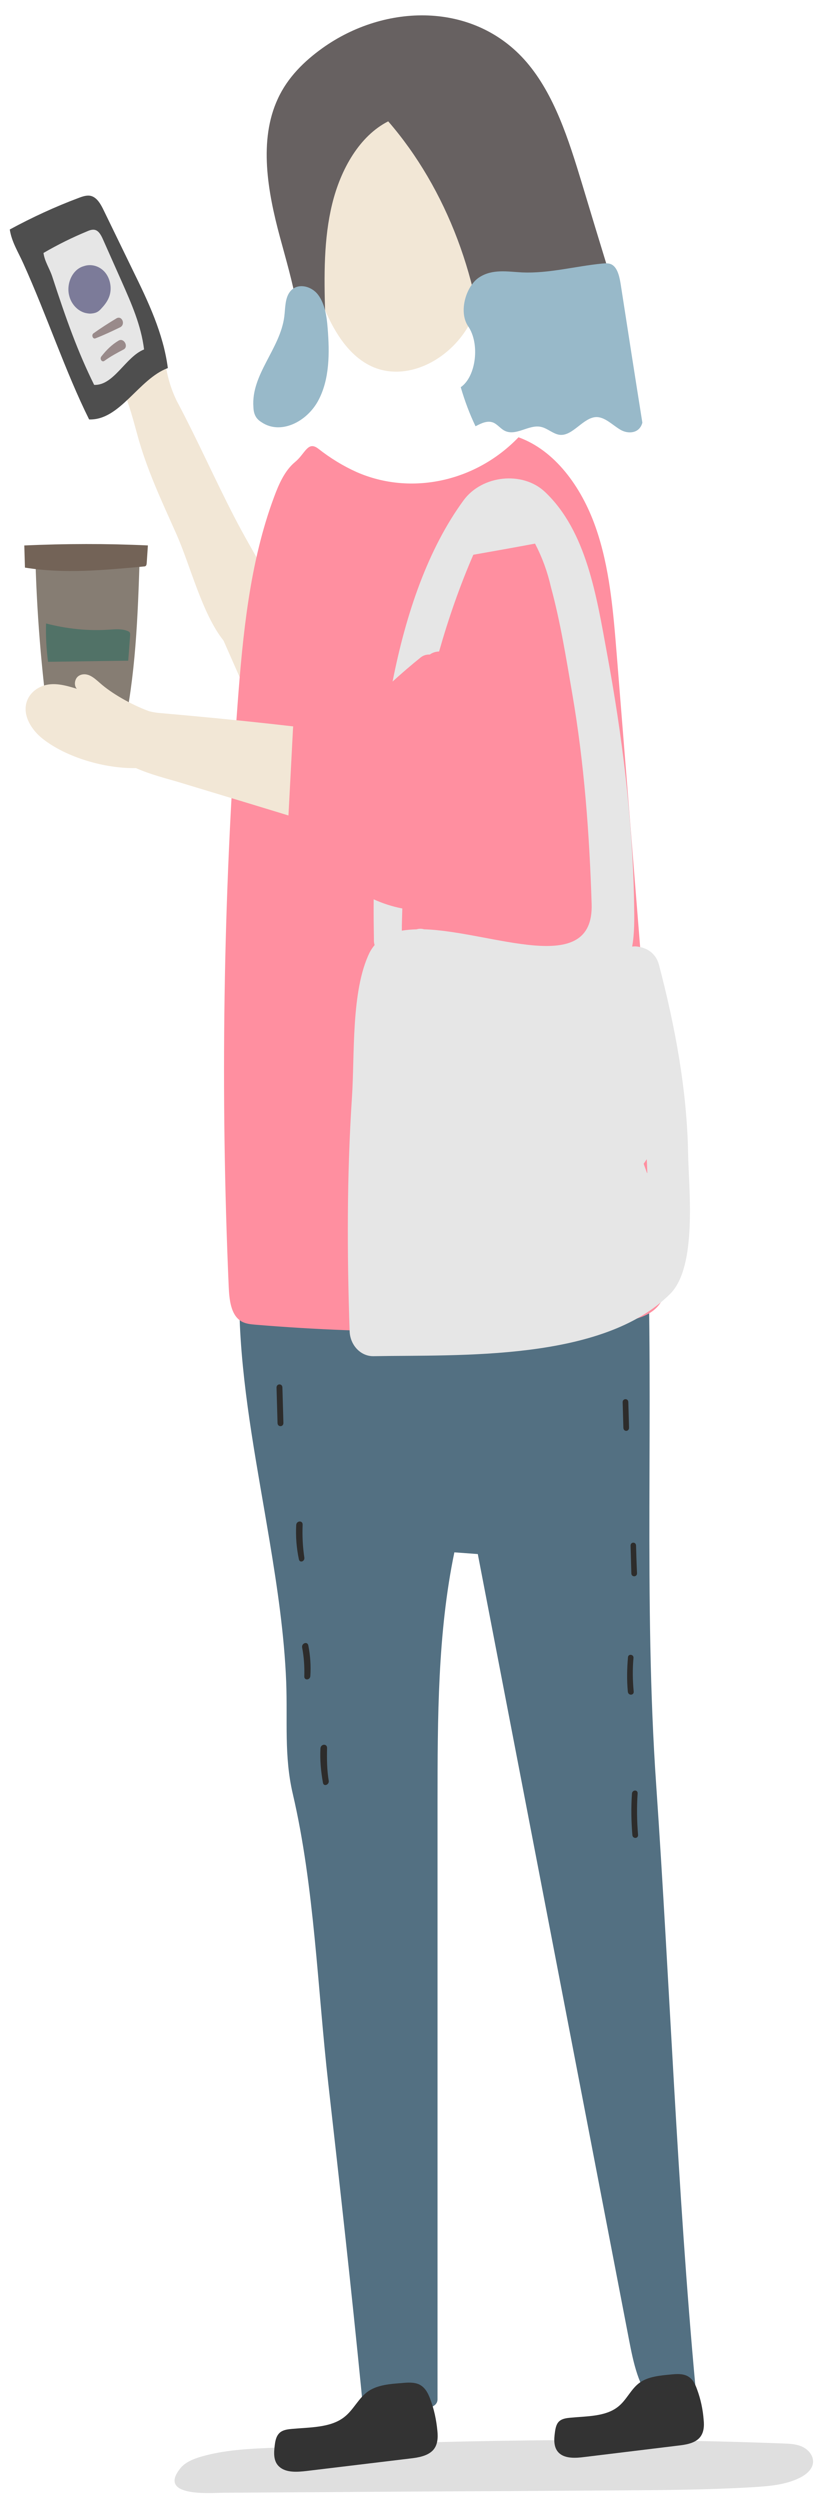 <?xml version="1.0" encoding="UTF-8"?> <svg xmlns="http://www.w3.org/2000/svg" width="104" height="317" viewBox="0 0 104 317" fill="none"> <path opacity="0.22" d="M78.776 315.771C84.333 315.736 89.917 315.698 95.475 315.369C97.496 315.242 99.544 315.09 101.355 314.217C102.18 313.822 103.033 313.16 103.115 312.255C103.198 311.405 102.562 310.631 101.792 310.258C101.022 309.883 100.145 309.853 99.294 309.824C77.707 308.988 56.089 309.454 34.522 310.374C31.491 310.498 28.433 310.648 25.532 311.49C24.547 311.779 23.536 312.176 22.895 312.944C19.88 316.658 26.768 316.094 28.284 316.071C32.325 316.058 36.34 316.016 40.382 316.001C48.518 315.947 56.628 315.892 64.764 315.862C69.443 315.824 74.123 315.811 78.776 315.771Z" fill="#6D6D6D"></path> <path d="M13.414 38.981C15.767 38.795 19.966 42.319 18.567 44.212C19.026 43.608 19.816 42.912 20.425 43.373C20.814 43.655 20.854 44.215 20.867 44.669C20.95 46.7 21.437 48.743 22.3 50.587C22.376 50.745 22.453 50.93 22.552 51.087C25.072 55.844 27.238 60.748 29.709 65.533C32.182 70.319 35.071 74.69 37.237 79.62C37.874 81.07 38.511 82.493 39.124 83.944C39.763 85.447 40.402 86.95 41.018 88.481C41.736 90.276 43.177 93.171 42.926 95.186C42.652 97.281 40.092 99.347 38.01 99.016C34.755 98.51 34.007 94.041 32.912 91.562C31.383 88.109 29.879 84.682 28.351 81.229C25.632 77.816 24.172 71.792 22.389 67.759C20.479 63.462 18.603 59.539 17.376 54.979C16.738 52.647 16.122 50.286 14.965 48.158C14.135 46.635 13.07 45.226 12.498 43.559C11.38 40.307 12.107 39.078 13.414 38.981Z" fill="#F2E7D6"></path> <path d="M6.545 93.16C6.373 92.979 6.316 92.66 6.26 92.368C5.244 84.972 4.63 77.482 4.469 69.976C8.868 70.358 13.286 70.552 17.722 70.558C17.48 78.132 17.216 85.786 15.559 93.088C12.757 93.532 9.945 93.63 7.148 93.406C6.908 93.361 6.692 93.315 6.545 93.16Z" fill="#867D73"></path> <path d="M16.23 80.024C16.327 80.074 16.423 80.124 16.474 80.228C16.524 80.333 16.503 80.44 16.506 80.547C16.417 81.614 16.352 82.708 16.263 83.775C12.865 83.813 9.468 83.878 6.094 83.915C5.882 82.299 5.79 80.679 5.839 79.054C8.449 79.735 11.119 80.015 13.801 79.842C14.631 79.787 15.461 79.705 16.23 80.024Z" fill="#517267"></path> <path d="M3.162 71.97C3.136 71.043 3.109 70.116 3.082 69.162C8.301 68.932 13.526 68.913 18.758 69.159C18.708 69.903 18.658 70.647 18.608 71.391C18.588 71.525 18.592 71.657 18.499 71.74C18.43 71.822 18.335 71.825 18.24 71.828C13.218 72.29 8.149 72.781 3.162 71.97Z" fill="#736357"></path> <path d="M36.626 134.743C36.104 134.761 36.13 135.669 36.653 135.652C37.175 135.634 37.149 134.726 36.626 134.743Z" fill="#2D2C2B"></path> <path d="M33.618 117.5C35.699 123.808 35.995 130.925 34.444 137.41C34.295 138.029 34.123 138.675 34.212 139.313C34.366 140.562 35.387 141.355 36.353 141.882C41.161 144.574 46.681 144.679 51.979 144.525C60.507 144.261 69.043 143.409 77.49 141.973C78.427 140.607 77.704 138.603 77.204 136.912C75.706 131.865 76.573 126.364 76.897 121.042C76.928 120.427 76.957 119.785 76.704 119.26C76.477 118.787 76.04 118.482 75.628 118.202C69.522 114.167 62.474 112.139 55.514 112.376C52.688 112.473 49.848 112.943 47.058 113.519C42.545 114.527 38.042 115.855 33.618 117.5Z" fill="#F2E7D6"></path> <path d="M83.227 226.357C81.606 202.946 82.932 178.954 82.072 155.383C82.46 147.182 81.22 138.876 78.424 131.292C78.243 130.816 78.062 130.341 77.741 129.977C76.73 128.888 75.052 129.533 73.78 130.192C61.409 136.392 46.59 135.532 34.922 127.768C32.787 131.694 32.252 136.421 31.832 141.011C31.134 148.42 30.364 155.804 30.336 163.217C30.337 163.244 30.337 163.244 30.337 163.271C30.334 164.849 30.356 166.454 30.425 168.057C30.855 177.274 32.688 186.308 34.189 195.383C35.169 201.288 36.055 207.226 36.297 213.238C36.485 218.154 36.015 222.666 37.131 227.444C39.88 239.231 40.27 252.141 41.642 264.242C43.109 277.196 44.551 290.124 45.828 303.085C45.866 303.593 45.929 304.125 45.967 304.633C46.546 304.8 55.565 306.794 55.491 304.202C55.491 278.943 55.49 253.683 55.491 228.451C55.5 217.829 55.504 207.046 57.628 196.832C58.61 196.905 59.616 196.978 60.598 197.051C66.99 230.254 73.382 263.457 79.774 296.66C80.335 299.583 80.999 302.745 82.795 304.557C84.568 306.396 87.8 305.751 88.218 302.793C85.87 277.346 84.979 251.851 83.227 226.357Z" fill="#537082"></path> <path d="M76.901 146.324C76.721 145.876 76.059 146.086 76.239 146.561C76.731 147.882 77.08 149.235 77.239 150.647C77.302 151.18 78.066 151.154 77.979 150.622C77.817 149.129 77.466 147.697 76.901 146.324Z" fill="#2D2C2B"></path> <path d="M79.341 161.564C79.279 161.084 78.585 161.081 78.648 161.588C78.748 162.574 78.872 163.586 78.972 164.573C79.034 165.08 79.727 165.057 79.665 164.55C79.589 163.562 79.465 162.576 79.341 161.564Z" fill="#2D2C2B"></path> <path d="M79.689 177.779C79.674 177.272 78.955 177.297 78.97 177.804C79 178.874 79.032 179.971 79.062 181.039C79.077 181.575 79.796 181.55 79.781 181.015C79.751 179.946 79.72 178.876 79.689 177.779Z" fill="#2D2C2B"></path> <path d="M80.669 195.974C80.655 195.466 79.959 195.49 79.974 195.997C80.007 197.174 80.04 198.324 80.074 199.5C80.088 200.009 80.808 199.985 80.793 199.476C80.736 198.3 80.702 197.123 80.669 195.974Z" fill="#2D2C2B"></path> <path d="M80.345 210.212C80.38 209.756 79.681 209.672 79.646 210.128C79.52 211.579 79.489 213.024 79.627 214.491C79.666 215.026 80.433 215 80.37 214.466C80.233 213.026 80.217 211.635 80.345 210.212Z" fill="#2D2C2B"></path> <path d="M80.87 227.405C80.904 226.895 80.183 226.919 80.15 227.429C80.031 229.173 80.058 230.939 80.203 232.674C80.242 233.181 80.962 233.156 80.924 232.65C80.778 230.915 80.752 229.149 80.87 227.405Z" fill="#2D2C2B"></path> <path d="M41.482 221.667C41.512 221.05 40.674 221.105 40.643 221.695C40.565 223.169 40.702 224.611 40.959 226.046C41.046 226.58 41.758 226.315 41.696 225.807C41.465 224.451 41.449 223.059 41.482 221.667Z" fill="#2D2C2B"></path> <path d="M39.106 208.648C38.994 208.063 38.211 208.356 38.323 208.915C38.549 210.111 38.631 211.313 38.594 212.545C38.562 213.108 39.327 213.056 39.36 212.519C39.442 211.206 39.358 209.924 39.106 208.648Z" fill="#2D2C2B"></path> <path d="M38.383 193.339C38.414 192.749 37.6 192.804 37.568 193.367C37.491 194.842 37.604 196.283 37.908 197.719C38.019 198.222 38.683 197.986 38.597 197.481C38.39 196.097 38.327 194.733 38.383 193.339Z" fill="#2D2C2B"></path> <path d="M35.072 175.951C35.115 177.449 35.158 178.946 35.2 180.443C35.216 180.979 35.961 180.954 35.945 180.418C35.903 178.921 35.86 177.423 35.817 175.926C35.802 175.392 35.057 175.417 35.072 175.951Z" fill="#2D2C2B"></path> <path d="M34.1 159.518C34.146 161.096 34.191 162.674 34.26 164.25C34.276 164.812 35.044 164.786 35.028 164.224C34.983 162.647 34.938 161.069 34.917 159.491C34.9 158.902 34.084 158.93 34.1 159.518Z" fill="#2D2C2B"></path> <path d="M34.718 141.054C34.223 142.141 34.018 143.325 34.1 144.526C34.139 145.06 34.879 145.035 34.84 144.501C34.785 143.433 34.972 142.436 35.398 141.459C35.623 140.97 34.943 140.565 34.718 141.054Z" fill="#2D2C2B"></path> <path d="M87.186 301.277C87.859 301.628 88.18 302.311 88.41 302.97C88.867 304.208 89.145 305.506 89.243 306.811C89.326 307.609 89.29 308.49 88.705 309.124C88.061 309.813 86.98 309.983 85.988 310.097C82.051 310.578 78.083 311.06 74.116 311.542C73.004 311.687 71.679 311.759 70.905 311.038C70.192 310.368 70.253 309.325 70.378 308.414C70.454 307.878 70.557 307.261 71.03 306.925C71.384 306.672 71.865 306.602 72.316 306.561C74.421 306.356 76.776 306.434 78.369 305.18C79.52 304.287 80.022 302.855 81.236 302.04C82.302 301.337 83.716 301.209 85.039 301.083C85.791 301.005 86.543 300.952 87.186 301.277Z" fill="#333333"></path> <path d="M53.199 302.357C53.923 302.732 54.285 303.44 54.553 304.152C55.056 305.468 55.343 306.848 55.475 308.231C55.561 309.081 55.527 310.043 54.894 310.704C54.2 311.422 53.026 311.622 51.944 311.739C47.613 312.261 43.283 312.782 38.953 313.304C37.716 313.453 36.291 313.554 35.431 312.783C34.636 312.089 34.728 310.966 34.855 309.975C34.932 309.385 35.069 308.766 35.586 308.374C35.981 308.094 36.507 308.023 37.002 307.979C39.324 307.766 41.902 307.839 43.633 306.499C44.878 305.55 45.456 304.036 46.766 303.164C47.924 302.403 49.472 302.271 50.928 302.167C51.67 302.089 52.538 302.033 53.199 302.357Z" fill="#333333"></path> <path d="M40.362 56.888C41.897 58.093 43.546 59.108 45.283 59.879C52.134 62.859 60.348 61.085 65.76 55.446C70.333 57.085 73.704 61.653 75.519 66.782C77.334 71.911 77.781 77.54 78.226 83.063C80.303 108.916 82.357 134.769 84.434 160.595C84.542 161.876 84.629 163.237 84.163 164.43C83.231 166.816 80.58 167.387 78.3 167.623C63.027 169.126 47.643 169.241 32.337 167.962C31.716 167.903 31.048 167.846 30.489 167.463C29.274 166.649 29.078 164.782 29.007 163.153C27.943 138.577 28.305 113.899 30.125 89.387C30.796 80.403 31.677 71.304 34.751 63.042C35.369 61.362 36.13 59.652 37.41 58.592C38.713 57.532 39.022 55.863 40.362 56.888Z" fill="#FF8FA0"></path> <path d="M61.771 26.176C61.58 24.498 61.271 22.85 60.773 21.262C59.019 15.705 52.967 8.019 47.081 11.105C45.721 11.819 44.614 13.033 43.554 14.272C42.496 15.538 41.462 16.83 40.6 18.303C39.013 21.057 38.041 24.486 38.112 27.8C38.176 30.874 39.243 34.02 40.252 36.848C41.598 40.6 43.447 44.47 46.687 46.233C50.991 48.575 56.488 46.064 59.218 41.666C61.994 37.241 62.424 31.503 61.771 26.176Z" fill="#F2E7D6"></path> <path d="M68.413 64.597C67.948 64.106 67.39 63.724 66.767 63.558C64.301 62.894 62.316 65.763 61.057 68.262C56.83 76.653 52.606 85.125 49.224 93.968C48.523 93.565 47.688 93.433 46.877 93.326C37.715 92.086 30.111 91.273 20.009 90.385C19.675 90.343 19.293 90.275 18.91 90.181C16.581 89.325 14.115 87.887 12.701 86.626C12.286 86.266 11.871 85.88 11.389 85.655C10.908 85.431 10.29 85.425 9.872 85.787C9.455 86.148 9.359 86.952 9.751 87.339C8.576 86.978 7.353 86.619 6.146 86.793C4.939 86.967 3.727 87.782 3.36 89.076C2.864 90.828 4.08 92.629 5.418 93.678C8.433 96.06 13.345 97.47 17.24 97.392C19.142 98.236 21.272 98.752 22.543 99.136C28.344 100.89 34.145 102.644 39.924 104.426C42.657 105.268 45.462 106.108 48.285 105.933C49.827 105.855 51.288 105.405 52.693 104.664C61.213 100.16 66.832 84.807 69.345 76.339C70.491 72.376 71.132 67.416 68.413 64.597Z" fill="#F2E7D6"></path> <path d="M77.156 34.278C76.029 30.604 74.902 26.903 73.799 23.227C72.12 17.702 70.317 11.993 66.774 7.867C60.132 0.161 48.837 0.414 40.883 6.109C38.621 7.735 36.49 9.785 35.235 12.526C32.79 17.792 33.95 24.297 35.491 30.014C37.033 35.731 38.939 41.73 37.82 47.591C39.221 47.49 40.371 46.088 40.85 44.523C41.329 42.957 41.282 41.276 41.235 39.621C41.105 35.004 41.044 30.305 42.131 25.86C43.219 21.415 45.623 17.219 49.236 15.386C56.639 23.921 61.139 35.841 61.554 47.981C64.121 47.039 66.924 46.89 69.56 47.547C70.663 47.83 71.745 48.22 72.86 48.129C75.21 47.942 77.69 45.586 79.661 47.122C79.702 42.686 78.44 38.428 77.156 34.278Z" fill="#676161"></path> <path d="M58.435 49.096C60.395 47.747 60.895 43.536 59.358 41.346C58.116 39.465 59.141 36.199 60.801 35.154C62.46 34.083 64.373 34.444 66.208 34.542C69.614 34.692 72.989 33.749 76.382 33.419C76.856 33.376 77.355 33.332 77.768 33.666C78.377 34.152 78.597 35.213 78.743 36.169C79.645 41.987 80.547 47.805 81.471 53.595C81.106 54.97 79.681 55.072 78.689 54.492C77.698 53.911 76.79 52.928 75.718 52.884C74.004 52.836 72.648 55.366 70.952 55.13C70.164 55.024 69.455 54.327 68.664 54.14C67.059 53.741 65.371 55.455 63.87 54.544C63.459 54.292 63.09 53.85 62.655 53.625C61.883 53.251 61.062 53.653 60.312 54.052C59.554 52.476 58.936 50.814 58.435 49.096Z" fill="#98B9C9"></path> <path d="M32.46 52.858C32.235 52.491 32.152 52.066 32.139 51.612C31.831 47.478 35.53 44.249 36.057 40.14C36.193 39.039 36.133 37.784 36.801 36.959C37.699 35.832 39.474 36.226 40.34 37.373C41.207 38.52 41.443 40.116 41.556 41.61C41.812 44.756 41.811 48.099 40.362 50.796C38.913 53.493 35.599 55.157 33.195 53.554C32.904 53.377 32.635 53.146 32.46 52.858Z" fill="#98B9C9"></path> <path d="M62.313 60.71C58.646 68.053 54.978 75.396 51.311 82.739C50.163 85.023 48.993 87.362 47.235 89.106C45.476 90.823 42.984 91.869 40.748 91.062C39.69 90.67 38.361 89.966 37.603 90.9C37.235 91.341 37.182 91.984 37.151 92.573C36.786 99.725 36.396 106.851 36.03 114.002C42.685 112.923 49.363 111.816 56.018 110.737C56.965 110.571 57.959 110.404 58.653 109.685C59.185 109.159 59.472 108.374 59.76 107.643C63.935 96.459 68.111 85.275 72.263 74.093C73.61 70.491 74.835 65.904 72.468 63.016C70.074 60.048 65.846 61.126 62.313 60.71Z" fill="#FF8FA0"></path> <path d="M87.273 146.325C87.135 138.196 85.615 130.113 83.58 122.342C83.178 120.83 81.99 120.121 80.676 120.004C80.484 119.984 80.342 120.015 80.175 120.021C80.486 118.378 80.455 116.48 80.421 114.474C80.234 103.831 78.904 93.227 76.983 82.829C75.655 75.596 74.392 67.344 69.1 62.357C66.258 59.697 61.124 60.244 58.785 63.453C54.29 69.597 51.497 77.745 49.791 86.418C50.953 85.362 52.116 84.36 53.328 83.382C53.7 83.076 54.103 82.982 54.508 82.995C54.905 82.714 55.308 82.62 55.689 82.608C56.88 78.42 58.311 74.305 60.032 70.341C62.641 69.879 65.25 69.417 67.858 68.928C68.766 70.663 69.439 72.513 69.877 74.452C71.076 78.853 71.805 83.458 72.578 87.954C74.094 96.76 74.757 105.701 75.038 114.628C75.334 124.09 62.408 118.102 53.77 117.83C53.458 117.734 53.124 117.745 52.841 117.835C52.174 117.857 51.556 117.905 50.963 118.005C50.959 117.069 51.004 116.131 51.025 115.193C49.73 114.942 48.551 114.554 47.392 114.031C47.373 115.878 47.401 117.67 47.426 119.381C47.432 119.568 47.483 119.7 47.511 119.833C47.281 120.109 47.052 120.437 46.871 120.791C44.508 125.66 45.002 133.724 44.635 139.195C43.989 149.036 44.011 158.909 44.342 168.77C44.394 170.562 45.746 171.987 47.366 171.96C58.207 171.757 76.375 172.673 84.995 164.061C88.471 160.6 87.351 150.684 87.273 146.325ZM82.05 148.721C81.92 148.325 81.766 147.955 81.635 147.558C81.773 147.366 81.91 147.174 82.024 146.983C82.065 147.57 82.082 148.158 82.099 148.746C82.074 148.721 82.074 148.721 82.05 148.721Z" fill="#E6E6E6"></path> <path d="M10.009 25.084C7.016 26.202 4.077 27.559 1.239 29.099C1.473 30.669 2.32 31.976 2.955 33.398C5.953 40.031 8.297 47.141 11.302 53.185C15.235 53.318 17.564 48.053 21.288 46.669C20.711 42.252 18.787 38.228 16.866 34.311C15.627 31.761 14.389 29.21 13.15 26.66C12.795 25.924 12.344 25.11 11.622 24.868C11.117 24.698 10.551 24.878 10.009 25.084Z" fill="#4E4E4E"></path> <path d="M11.083 29.318C9.176 30.105 7.319 31.024 5.515 32.075C5.664 33.166 6.284 34.027 6.623 35.058C8.397 40.504 9.871 44.624 11.942 48.804C14.447 48.905 15.916 45.246 18.272 44.309C17.9 41.248 16.654 38.457 15.457 35.744C14.669 33.98 13.88 32.189 13.092 30.425C12.862 29.898 12.585 29.346 12.127 29.175C11.79 29.053 11.412 29.173 11.083 29.318Z" fill="#E6E6E6"></path> <path d="M9.225 34.814C8.724 35.579 8.539 36.601 8.779 37.502C8.995 38.403 9.636 39.184 10.407 39.532C10.721 39.682 11.079 39.75 11.413 39.766C11.698 39.756 11.982 39.72 12.241 39.604C12.499 39.488 12.708 39.294 12.892 39.074C13.307 38.633 13.697 38.111 13.893 37.49C14.22 36.463 13.947 35.243 13.283 34.49C12.595 33.711 11.54 33.426 10.622 33.751C10.055 33.904 9.567 34.294 9.225 34.814Z" fill="#7C7B99"></path> <path d="M14.747 40.381C13.765 40.975 12.785 41.595 11.854 42.267C11.551 42.491 11.781 43.044 12.11 42.9C13.167 42.49 14.199 42.002 15.207 41.514C15.981 41.167 15.47 39.93 14.747 40.381Z" fill="#998A8A"></path> <path d="M15.044 43.187C14.179 43.697 13.485 44.388 12.843 45.211C12.614 45.513 12.937 45.983 13.239 45.759C14.008 45.199 14.851 44.743 15.671 44.315C16.35 43.971 15.722 42.79 15.044 43.187Z" fill="#998A8A"></path> </svg> 